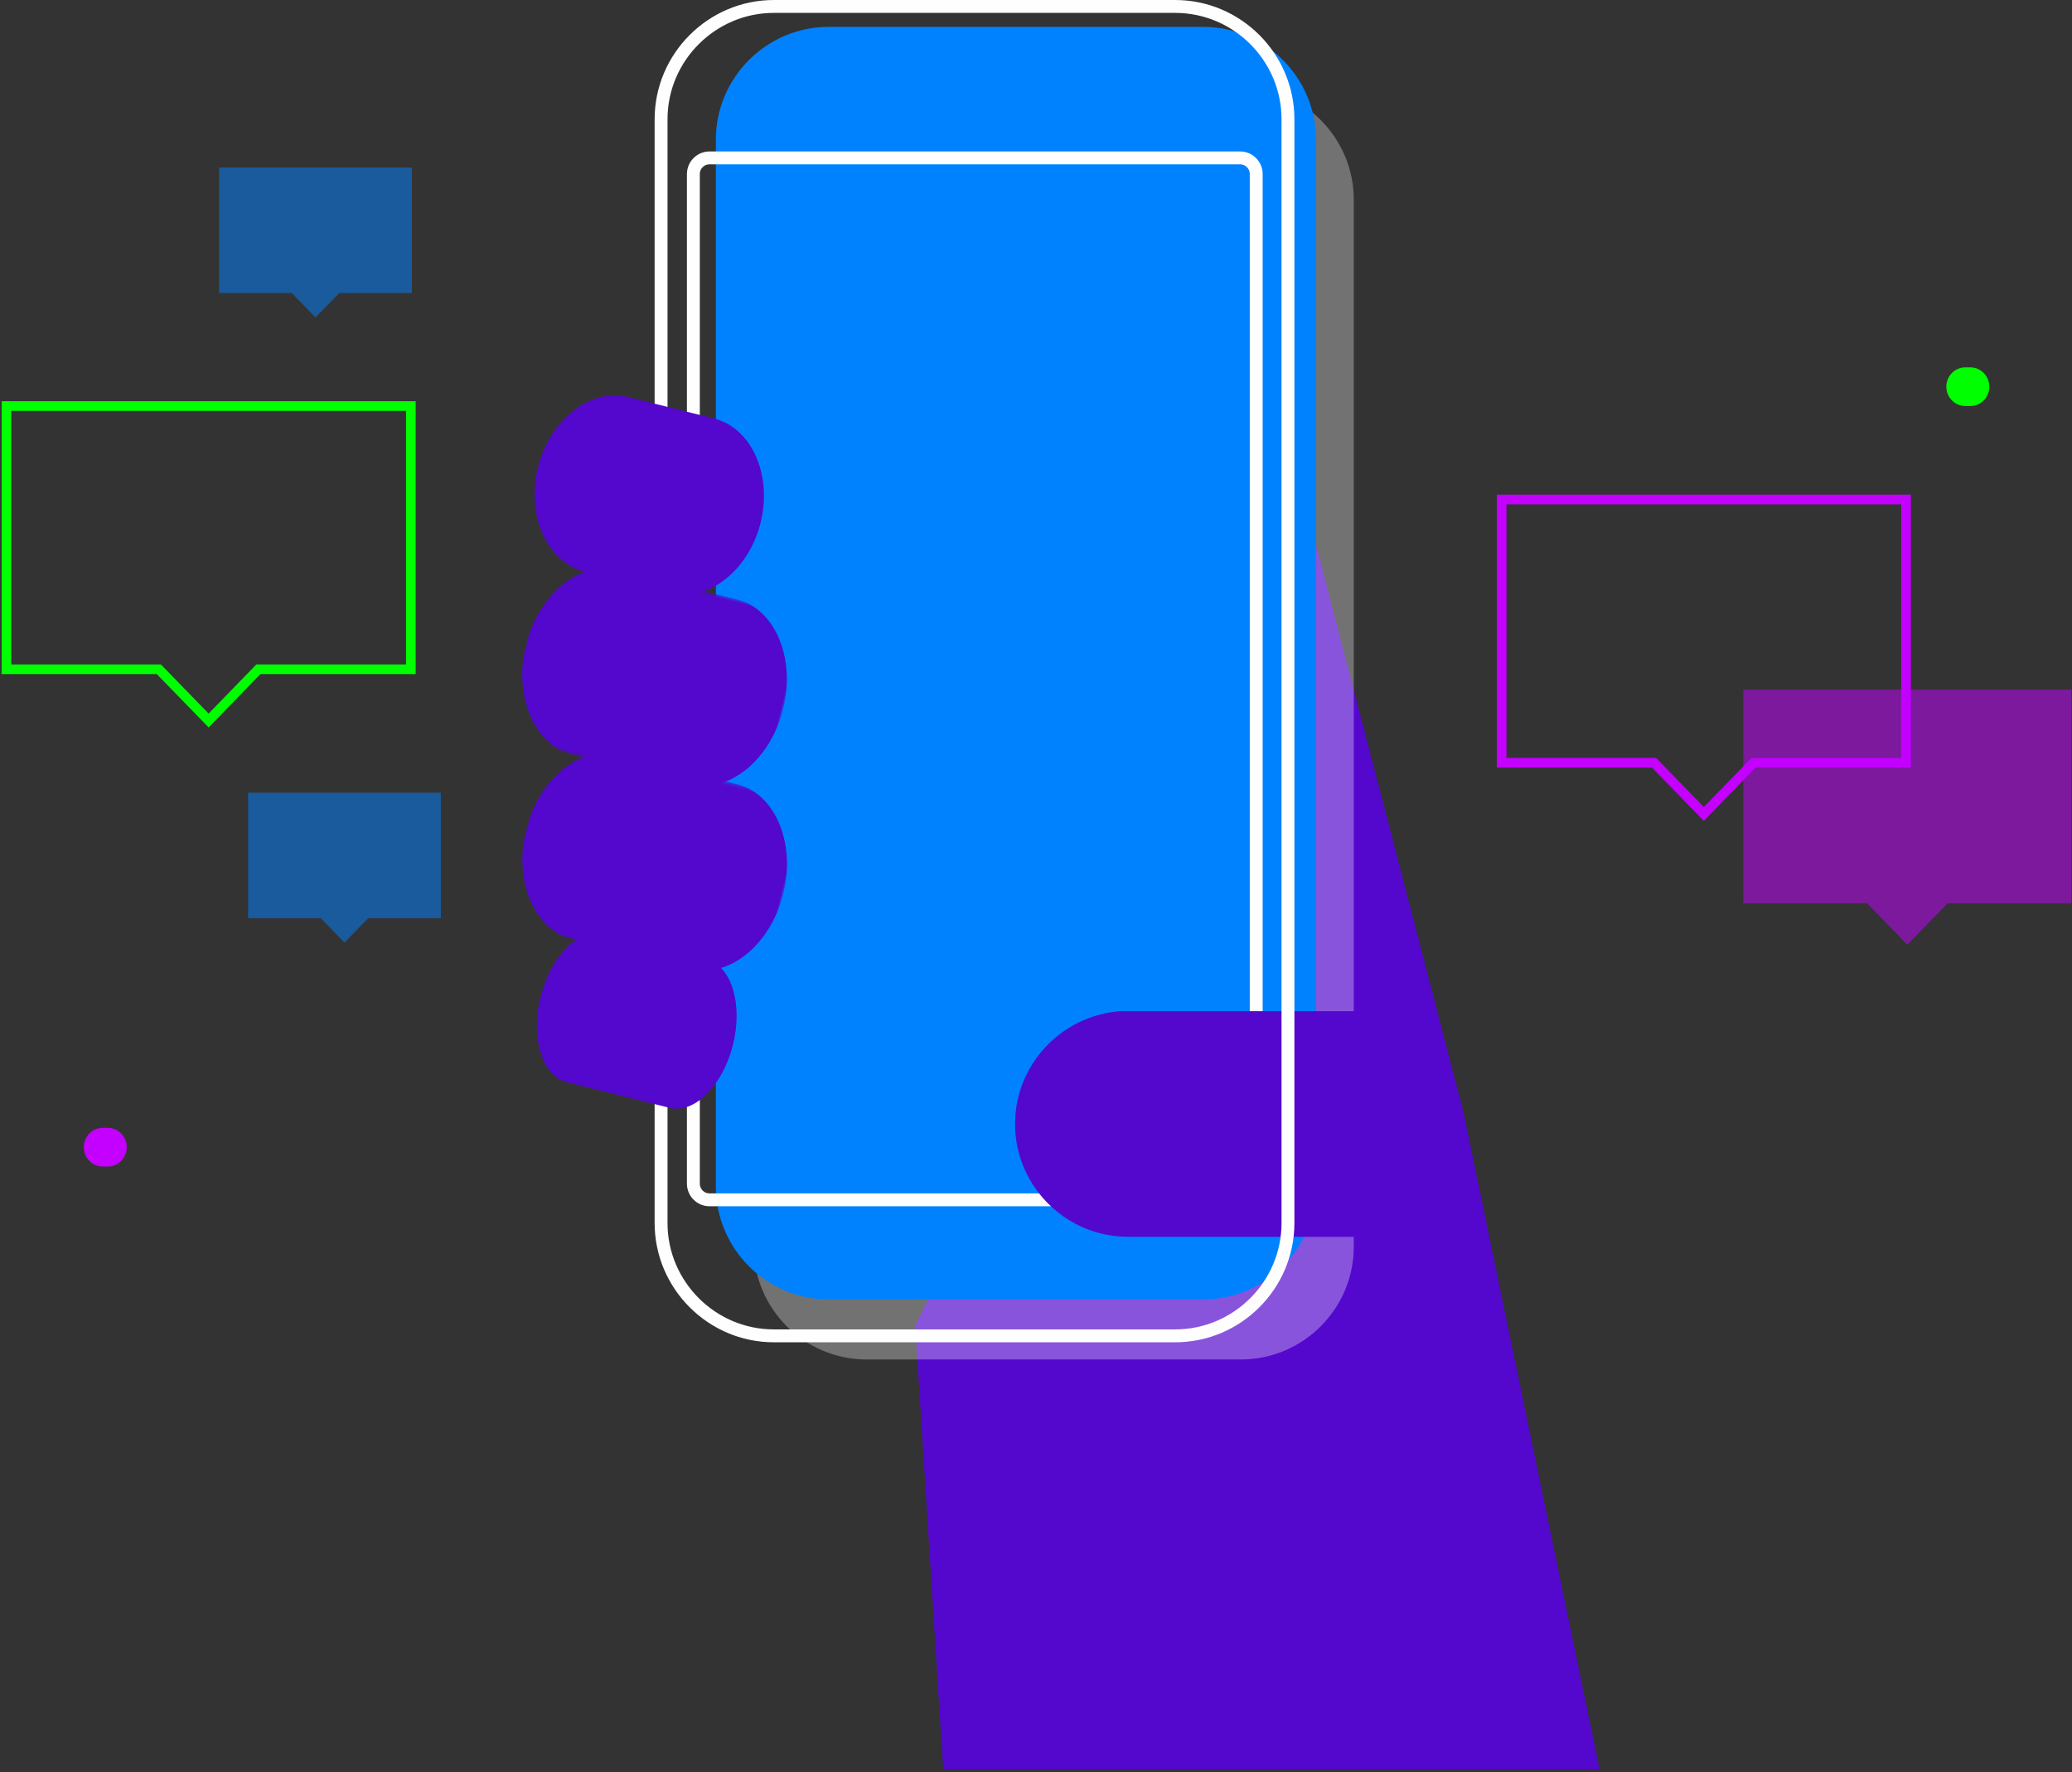 <?xml version="1.0" encoding="UTF-8"?>
<svg width="643px" height="550px" viewBox="0 0 643 550" version="1.1" xmlns="http://www.w3.org/2000/svg" xmlns:xlink="http://www.w3.org/1999/xlink">
    <rect x="0" y="0" width="643" height="550" fill="#333333" stroke="none"/>
    <!-- Generator: Sketch 47.1 (45422) - http://www.bohemiancoding.com/sketch -->
    <title>Group 40</title>
    <desc>Created with Sketch.</desc>
    <defs>
        <polygon id="path-1" points="3.66603721e-15 59.591 3.66603721e-15 0.494 82.252 0.494 82.252 59.591"></polygon>
        <polygon id="path-3" points="3.66603721e-15 59.41 3.66603721e-15 0.313 82.252 0.313 82.252 59.41"></polygon>
    </defs>
    <g id="Fastlane-HP-Build" stroke="none" stroke-width="1" fill="none" fill-rule="evenodd">
        <g id="Fastlane-Build" transform="translate(-763, -2464)">
            <g id="Distribute" transform="translate(-50, 2246)">
                <g id="Group-40" transform="translate(815, 219)">
                    <g id="Page-1" transform="translate(153, 0)">
                        <polygon id="Fill-1" fill="#5407CD" points="129.023 410.332 137.711 548.066 341.406 548.066 299.122 343.94 251.383 160.33"></polygon>
                        <g id="Group-22" transform="translate(0, 0.801)">
                            <path d="M230.12,420.077 L113.89,420.077 C94.64,420.077 78.89,404.327 78.89,385.077 L78.89,60.158 C78.89,40.908 94.64,25.158 113.89,25.158 L230.12,25.158 C249.37,25.158 265.12,40.908 265.12,60.158 L265.12,385.077 C265.12,404.327 249.37,420.077 230.12,420.077" id="Fill-2" fill="#FFFFFF" opacity="0.312"></path>
                            <path d="M218.381,401.452 L102.151,401.452 C82.901,401.452 67.151,385.702 67.151,366.452 L67.151,41.533 C67.151,22.283 82.901,6.533 102.151,6.533 L218.381,6.533 C237.631,6.533 253.381,22.283 253.381,41.533 L253.381,366.452 C253.381,385.702 237.631,401.452 218.381,401.452" id="Fill-4" fill="#0082FF"></path>
                            <path d="M229.839,370.532 L65.172,370.532 C62.422,370.532 60.172,368.282 60.172,365.532 L60.172,52.199 C60.172,49.449 62.422,47.199 65.172,47.199 L229.839,47.199 C232.589,47.199 234.839,49.449 234.839,52.199 L234.839,365.532 C234.839,368.282 232.589,370.532 229.839,370.532 Z" id="Stroke-6" stroke="#FEFEFE" stroke-width="4"></path>
                            <path d="M214.911,312 L195,312 L192.791,312 C174.56,313.228 160,328.493 160,347 C160,365.51 174.56,380.774 192.791,381.925 L195,382.003 L214.911,382.003 L278.792,382.003 L278.792,312 L214.911,312 Z" id="Fill-8" fill="#5407CD"></path>
                            <path d="M209.692,412.744 L85.151,412.744 C65.901,412.744 50.151,396.994 50.151,377.744 L50.151,35.199 C50.151,15.949 65.901,0.199 85.151,0.199 L209.692,0.199 C228.942,0.199 244.692,15.949 244.692,35.199 L244.692,377.744 C244.692,396.994 228.942,412.744 209.692,412.744 Z" id="Stroke-10" stroke="#FEFEFE" stroke-width="4"></path>
                            <path d="M32.766,179.737 C20.733,179.737 10.889,167.178 10.889,151.826 C10.889,136.473 20.733,123.913 32.766,123.913 L60.209,123.913 C72.242,123.913 82.086,136.473 82.086,151.825 C82.086,167.178 72.242,179.737 60.209,179.737 L32.766,179.737 Z" id="Fill-12" fill="#5407CD" transform="translate(46.488, 151.825) rotate(14) translate(-46.488, -151.825) "></path>
                            <g id="Group-16" transform="translate(48.495, 208.323) rotate(14) translate(-48.495, -208.323) translate(6.995, 178.323)">
                                <mask id="mask-2" fill="white">
                                    <use xlink:href="#path-1"></use>
                                </mask>
                                <g id="Clip-15"></g>
                                <path d="M60.129,59.591 L22.123,59.591 C9.956,59.591 -0,46.295 -0,30.043 L-0,30.042 C-0,13.79 9.956,0.494 22.123,0.494 L60.129,0.494 C72.297,0.494 82.252,13.79 82.252,30.042 L82.252,30.043 C82.252,46.295 72.297,59.591 60.129,59.591" id="Fill-14" fill="#5407CD" mask="url(#mask-2)"></path>
                            </g>
                            <g id="Group-19" transform="translate(48.495, 265.859) rotate(14) translate(-48.495, -265.859) translate(6.995, 235.859)">
                                <mask id="mask-4" fill="white">
                                    <use xlink:href="#path-3"></use>
                                </mask>
                                <g id="Clip-18"></g>
                                <path d="M60.129,59.41 L22.123,59.41 C9.956,59.41 -0,46.114 -0,29.862 L-0,29.861 C-0,13.609 9.956,0.313 22.123,0.313 L60.129,0.313 C72.297,0.313 82.252,13.609 82.252,29.861 L82.252,29.862 C82.252,46.114 72.297,59.41 60.129,59.41" id="Fill-17" fill="#5407CD" mask="url(#mask-4)"></path>
                            </g>
                            <path d="M26.09,338.713 C18.242,338.713 11.822,328.043 11.822,315 C11.822,301.957 18.242,291.287 26.09,291.287 L59.107,291.287 C66.954,291.287 73.374,301.957 73.374,315 C73.374,328.043 66.954,338.713 59.107,338.713 L26.09,338.713 Z" id="Fill-20" fill="#5407CD" transform="translate(42.598, 315) rotate(14) translate(-42.598, -315) "></path>
                        </g>
                    </g>
                    <path d="M31.485,361 C34.705,361 37.339,358.3 37.339,355 C37.339,351.7 34.705,349 31.485,349 L29.855,349 C26.635,349 24,351.7 24,355 C24,358.3 26.635,361 29.855,361 L31.485,361 Z" id="Fill-5" fill="#C400FF"></path>
                    <path d="M607.855,125 L609.485,125 C612.705,125 615.339,122.3 615.339,119 L615.339,119 C615.339,115.7 612.705,113 609.485,113 L607.855,113 C604.635,113 602,115.7 602,119 L602,119 C602,122.3 604.635,125 607.855,125" id="Fill-5" fill="#00FF00"></path>
                    <polygon id="Page-1" stroke="#C400FF" stroke-width="3" points="464 154 464 235.687 511.289 235.687 526.749 251.593 542.186 235.687 589.499 235.687 589.499 154"></polygon>
                    <polygon id="Page-1" fill="#C400FF" opacity="0.512" points="539 213 539 279.275 577.367 279.275 589.91 292.179 602.434 279.275 640.82 279.275 640.82 213"></polygon>
                    <polygon id="Page-1" stroke="#00FF00" stroke-width="3" points="0 125 0 206.687 47.289 206.687 62.749 222.593 78.186 206.687 125.499 206.687 125.499 125"></polygon>
                    <polygon id="Page-1" fill="#0082FF" opacity="0.512" points="66 51 66 89.937 88.541 89.937 95.91 97.519 103.268 89.937 125.82 89.937 125.82 51"></polygon>
                    <polygon id="Page-1" fill="#0082FF" opacity="0.512" points="75 245 75 283.937 97.541 283.937 104.91 291.519 112.268 283.937 134.82 283.937 134.82 245"></polygon>
                </g>
            </g>
        </g>
    </g>
</svg>